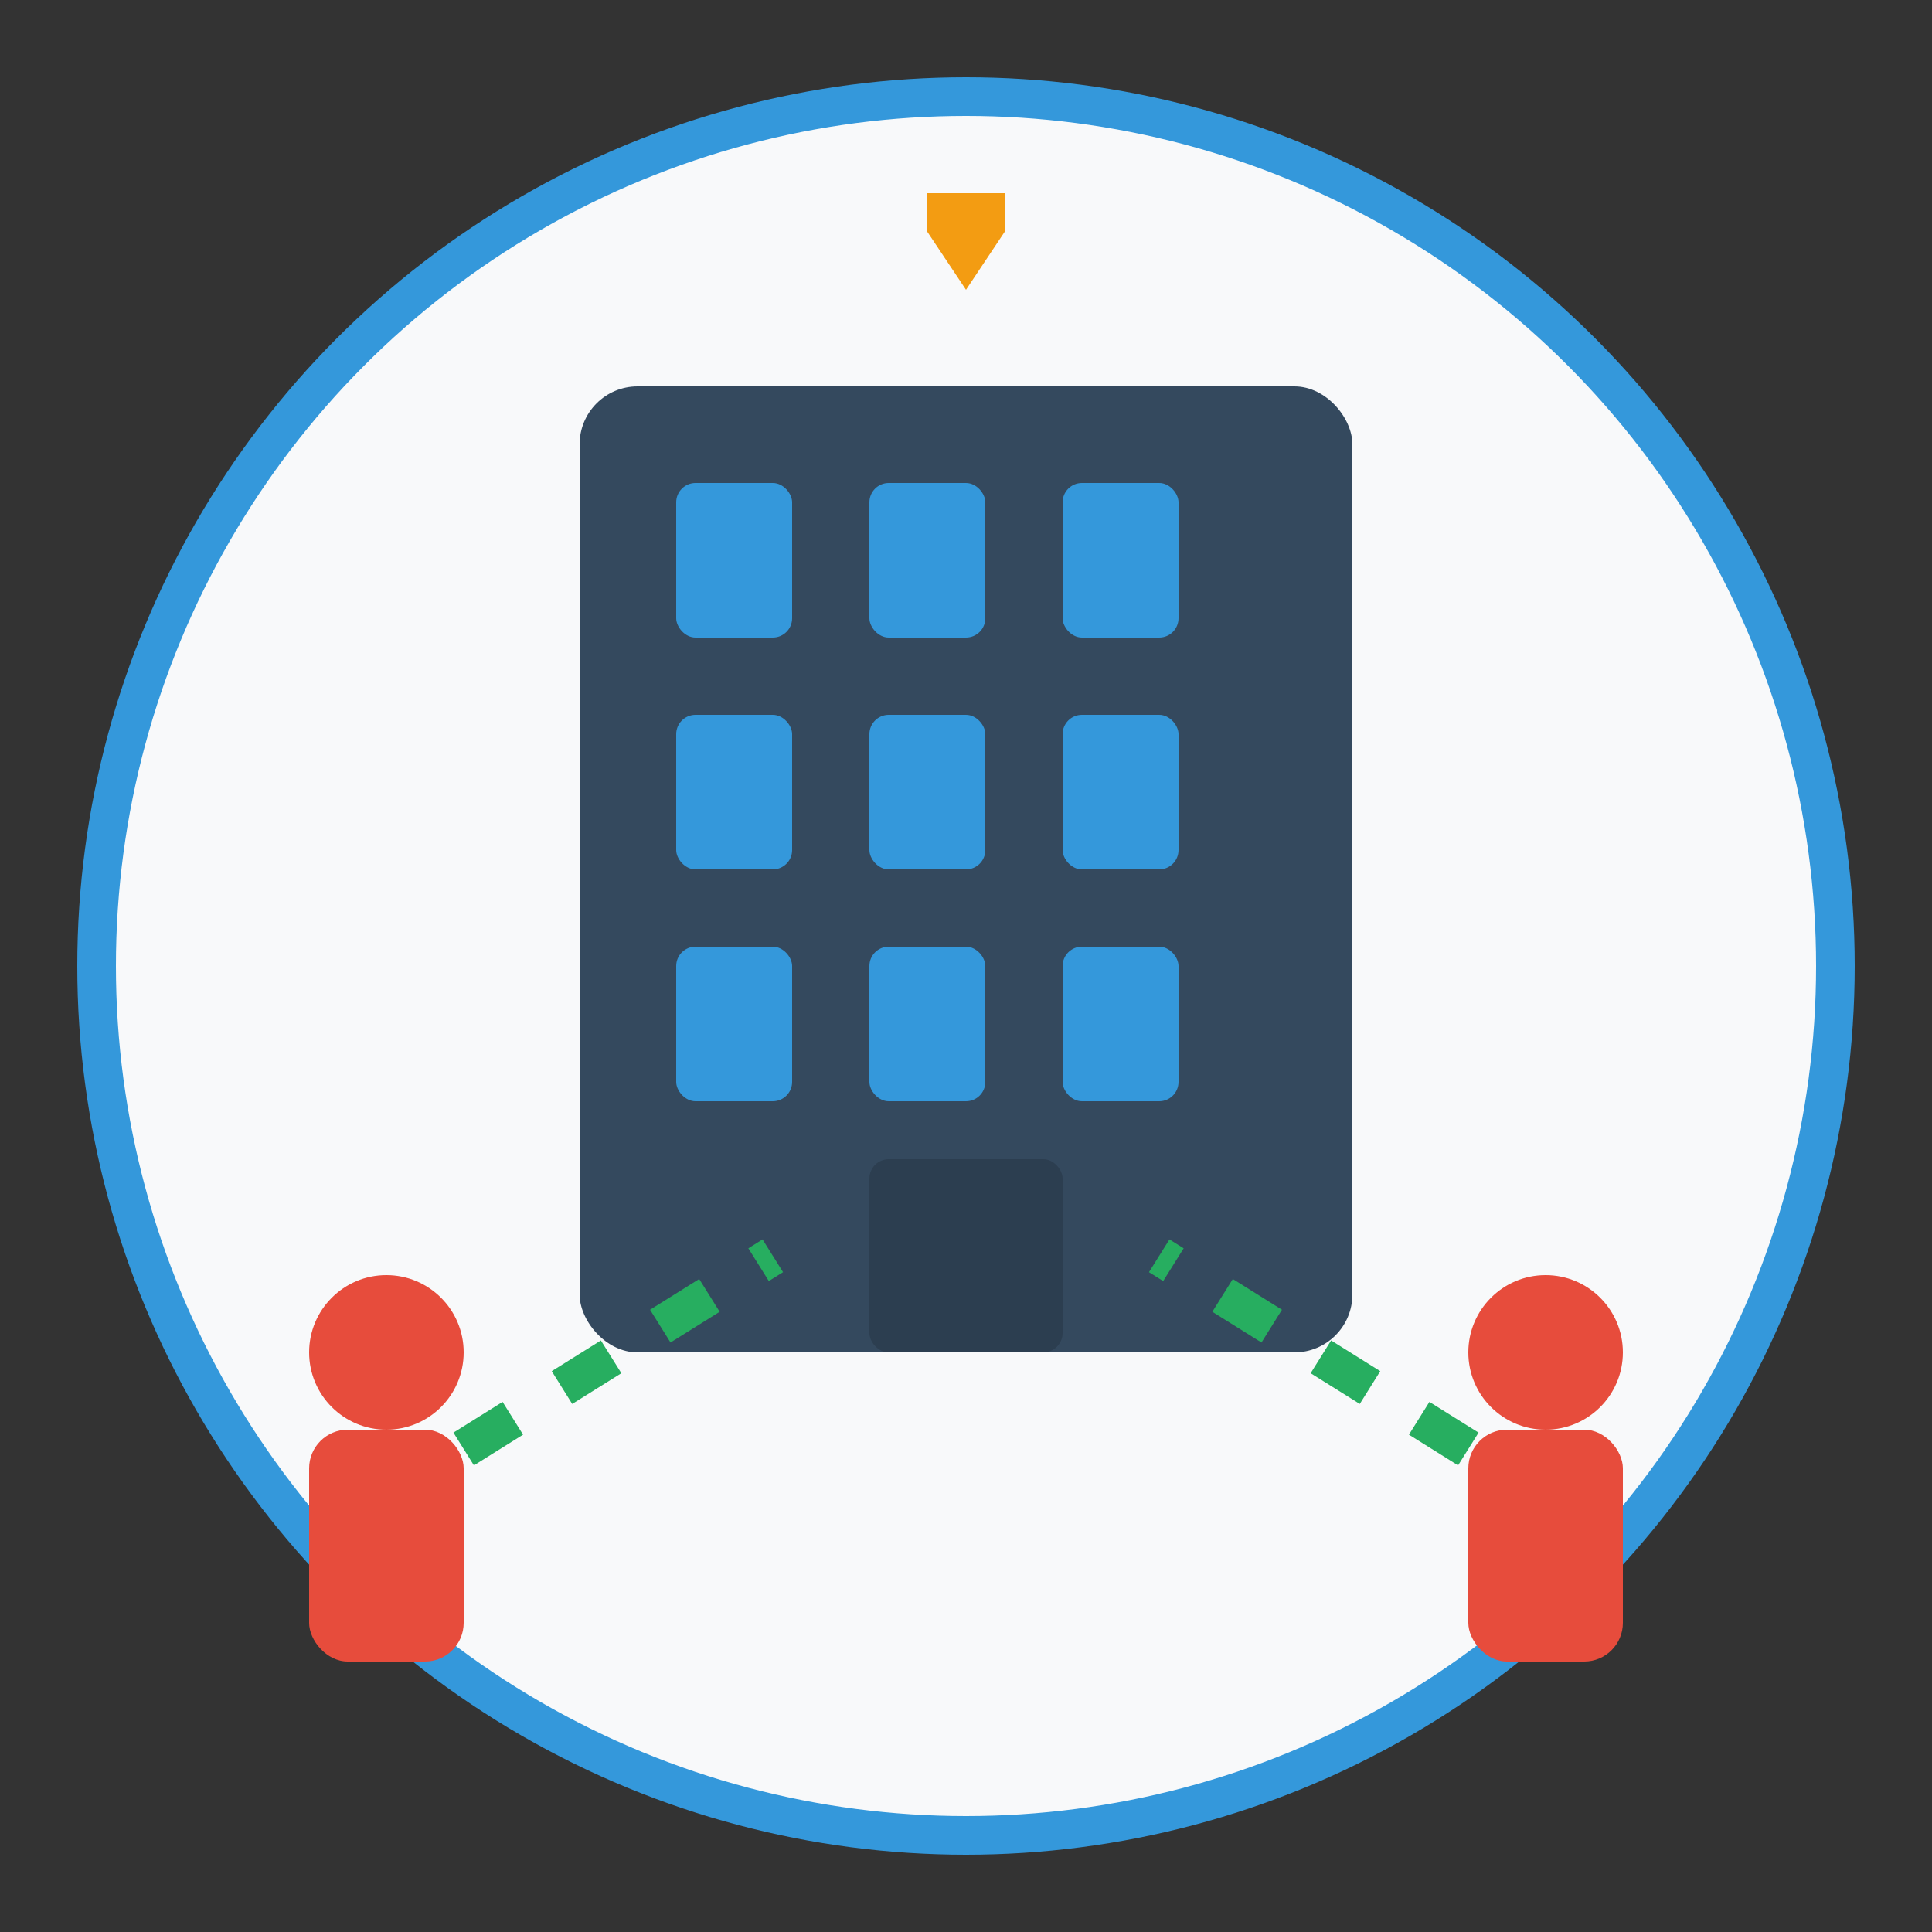 <svg width="100" height="100" viewBox="0 0 100 100" fill="none" xmlns="http://www.w3.org/2000/svg">
  <rect x="0" y="0" width="100" height="100" fill="#333333" stroke="none"/>
  <!-- Background circle -->
  <circle cx="50" cy="50" r="45" fill="#f8f9fa" stroke="#3498db" stroke-width="2"/>
  
  <!-- Building/Corporate structure -->
  <rect x="30" y="20" width="40" height="50" rx="3" fill="#34495e"/>
  
  <!-- Windows -->
  <rect x="35" y="25" width="6" height="8" rx="1" fill="#3498db"/>
  <rect x="45" y="25" width="6" height="8" rx="1" fill="#3498db"/>
  <rect x="55" y="25" width="6" height="8" rx="1" fill="#3498db"/>
  
  <rect x="35" y="37" width="6" height="8" rx="1" fill="#3498db"/>
  <rect x="45" y="37" width="6" height="8" rx="1" fill="#3498db"/>
  <rect x="55" y="37" width="6" height="8" rx="1" fill="#3498db"/>
  
  <rect x="35" y="49" width="6" height="8" rx="1" fill="#3498db"/>
  <rect x="45" y="49" width="6" height="8" rx="1" fill="#3498db"/>
  <rect x="55" y="49" width="6" height="8" rx="1" fill="#3498db"/>
  
  <!-- Entrance -->
  <rect x="45" y="60" width="10" height="10" rx="1" fill="#2c3e50"/>
  
  <!-- Business people silhouettes -->
  <circle cx="20" cy="70" r="4" fill="#e74c3c"/>
  <rect x="16" y="74" width="8" height="12" rx="2" fill="#e74c3c"/>
  
  <circle cx="80" cy="70" r="4" fill="#e74c3c"/>
  <rect x="76" y="74" width="8" height="12" rx="2" fill="#e74c3c"/>
  
  <!-- Communication lines -->
  <line x1="24" y1="75" x2="40" y2="65" stroke="#27ae60" stroke-width="2" stroke-dasharray="3,3"/>
  <line x1="76" y1="75" x2="60" y2="65" stroke="#27ae60" stroke-width="2" stroke-dasharray="3,3"/>
  
  <!-- Success indicators -->
  <polygon points="50,15 52,12 48,12" fill="#f39c12"/>
  <rect x="48" y="10" width="4" height="2" fill="#f39c12"/>
</svg>
